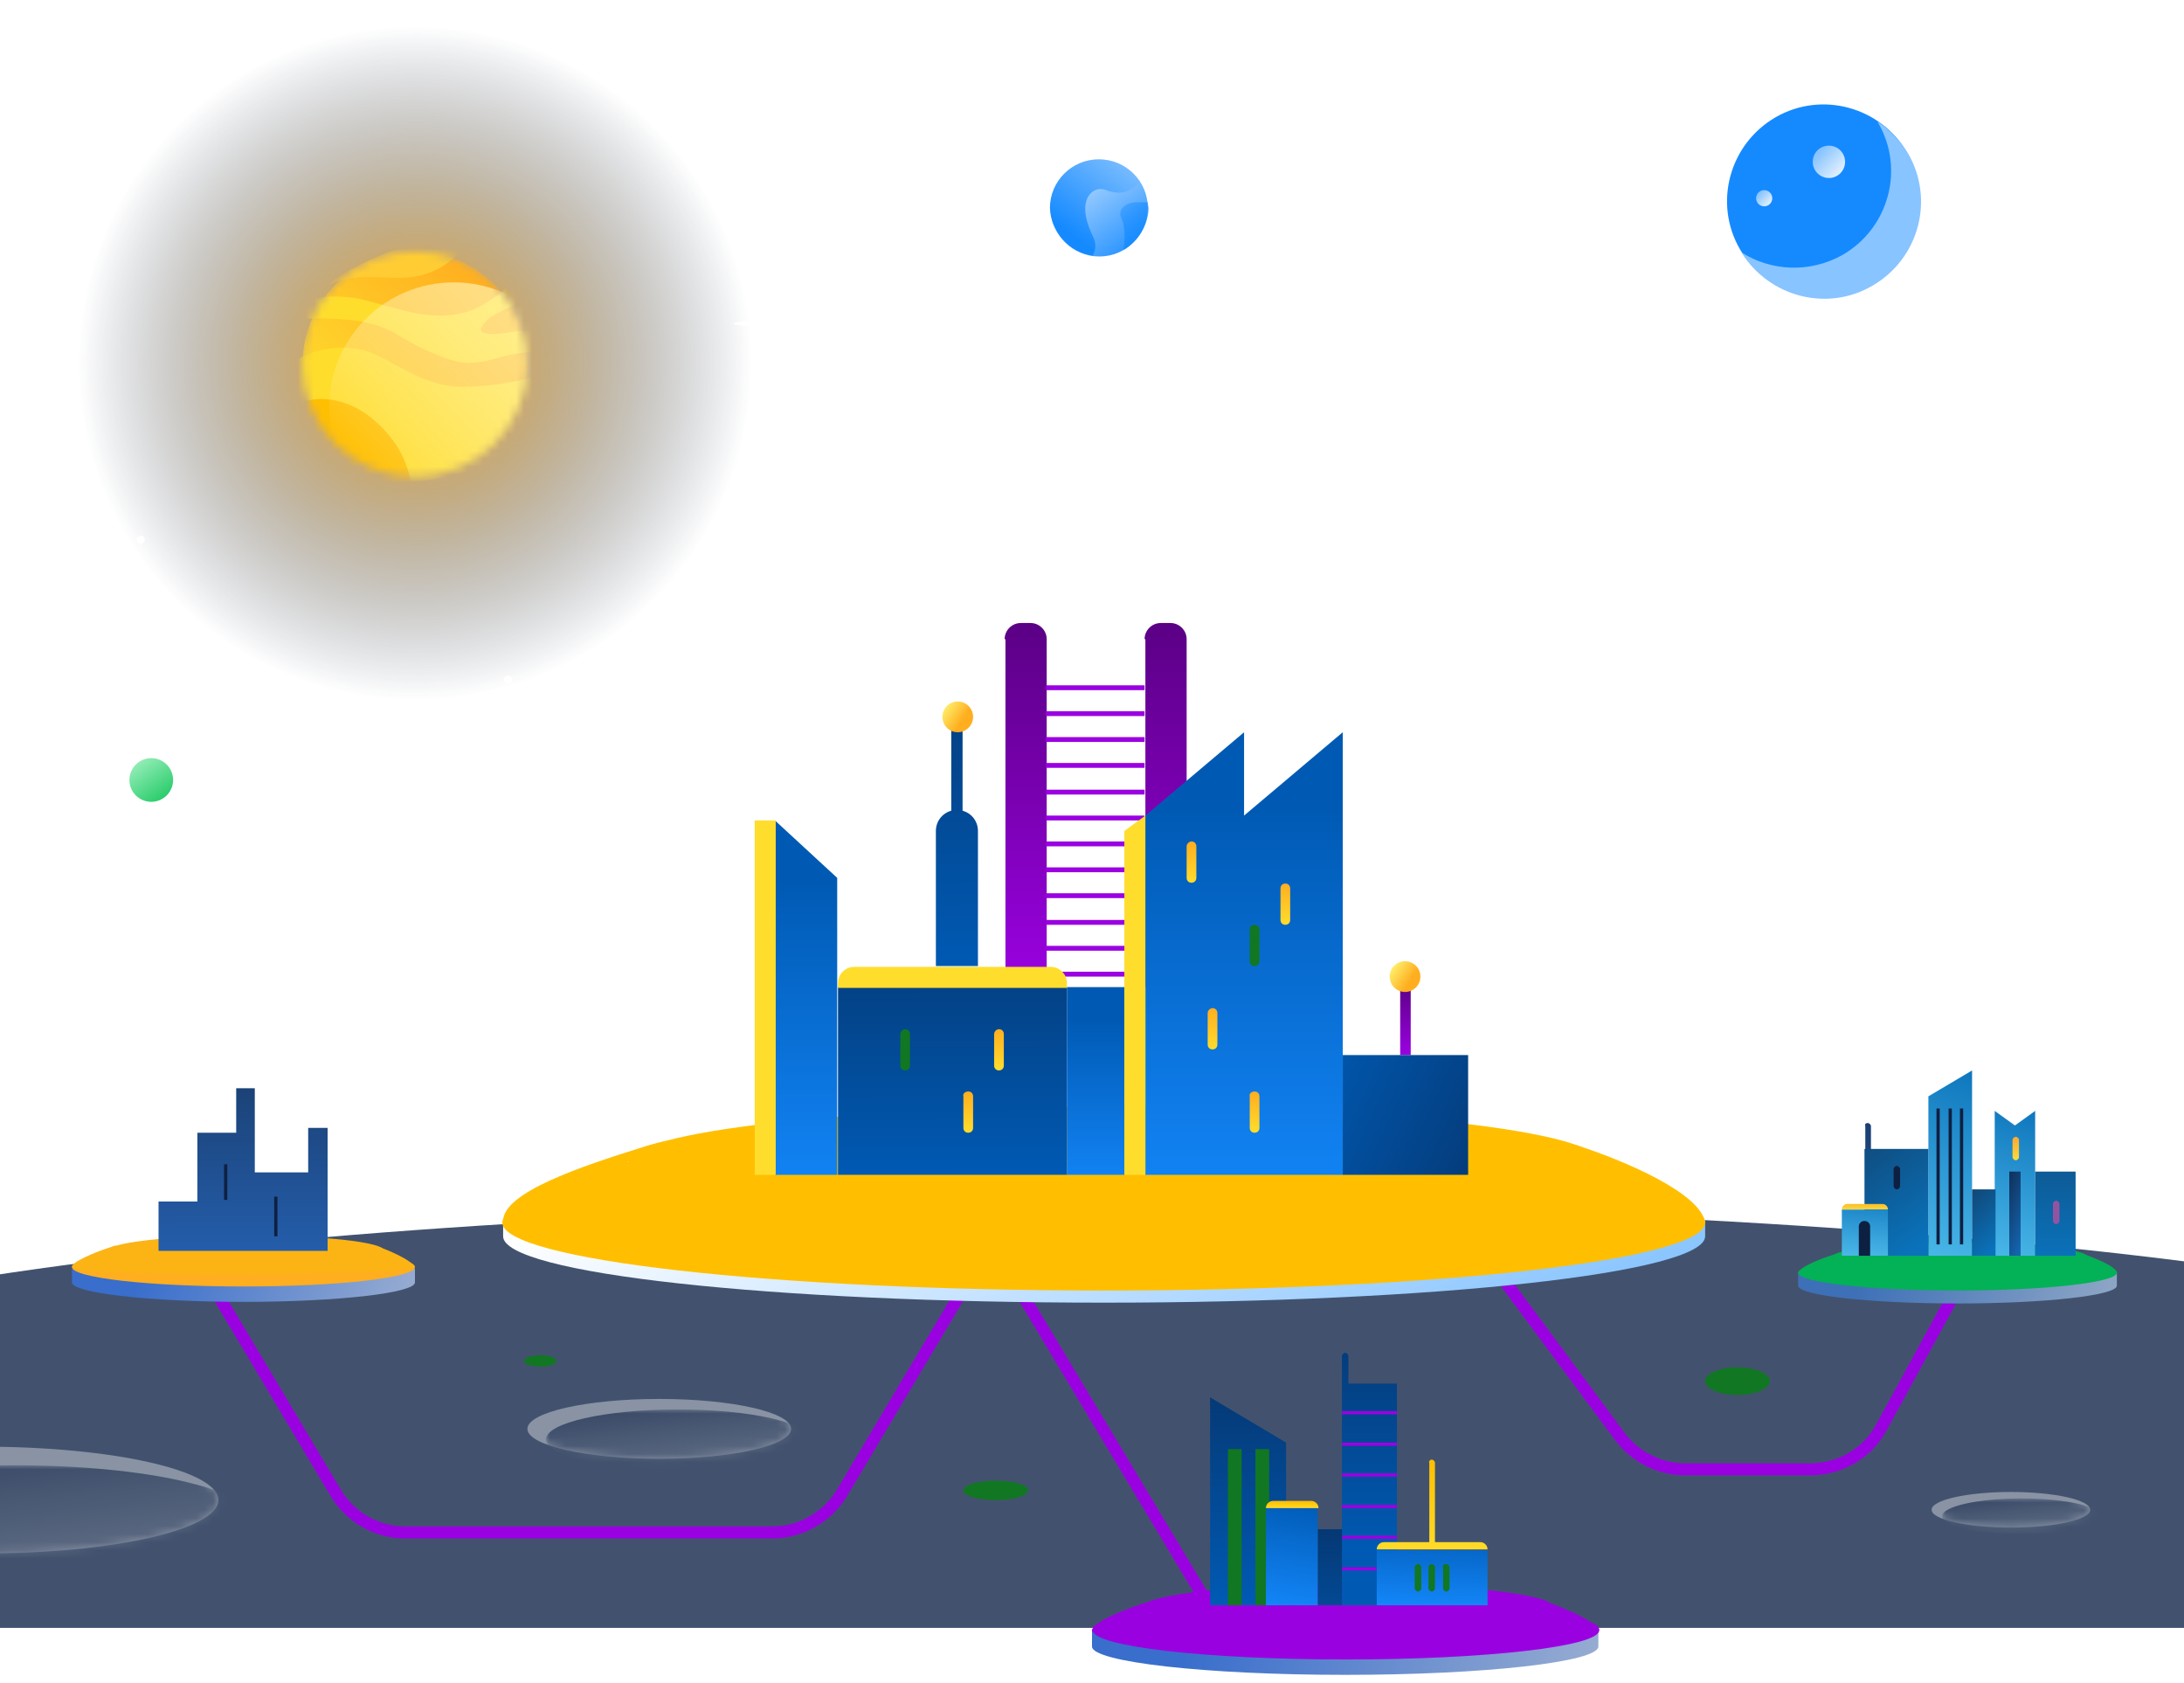 <?xml version="1.0" encoding="utf-8"?>
<!-- Generator: Adobe Illustrator 27.4.0, SVG Export Plug-In . SVG Version: 6.00 Build 0)  -->
<svg version="1.1" id="Layer_1" xmlns="http://www.w3.org/2000/svg" xmlns:xlink="http://www.w3.org/1999/xlink" x="0px" y="0px"
	 viewBox="0 0 270 208" style="enable-background:new 0 0 270 208;" xml:space="preserve">
<style type="text/css">
	.st0{clip-path:url(#SVGID_00000159463363084384375220000000528485415321548178_);}
	.st1{fill-rule:evenodd;clip-rule:evenodd;fill:#42526E;}
	.st2{fill:#8993A4;}
	.st3{fill:#8993A4;filter:url(#Adobe_OpacityMaskFilter);}
	.st4{mask:url(#mask0_2326_4141_00000110447395721275669030000013749065747552292784_);}
	.st5{fill:url(#SVGID_00000170250170359572455460000018101120440233851045_);}
	.st6{fill:none;stroke:#9A01E1;stroke-width:1.495;}
	.st7{fill:#8993A4;filter:url(#Adobe_OpacityMaskFilter_00000011011380317508432970000006690922901179359382_);}
	.st8{mask:url(#mask1_2326_4141_00000137839392982819073220000004424365033897643957_);}
	.st9{fill:url(#SVGID_00000134227095530715675370000005329340471724680351_);}
	.st10{fill:#8993A4;filter:url(#Adobe_OpacityMaskFilter_00000083772391705830460620000000783531624499918471_);}
	.st11{mask:url(#mask2_2326_4141_00000099662845443109143870000011292321473525086899_);}
	.st12{fill:url(#SVGID_00000012450042950018154460000008678018051036066713_);}
	.st13{fill:url(#SVGID_00000045586120432585637670000004077265668162544312_);}
	.st14{fill:#9A01E1;}
	.st15{fill:url(#SVGID_00000123409517984826925000000015381888916659419521_);}
	.st16{fill:#FFAE1F;}
	.st17{fill:#117722;}
	.st18{fill-rule:evenodd;clip-rule:evenodd;fill:url(#SVGID_00000136390715751381272050000005420387970518731422_);}
	
		.st19{fill:url(#SVGID_00000008860687598330232290000004247916196947678652_);filter:url(#Adobe_OpacityMaskFilter_00000088848600838947880390000014490001013128421285_);}
	.st20{mask:url(#mask3_2326_4141_00000106114084850354895410000000672700041486715824_);}
	.st21{fill:url(#SVGID_00000157266396348068405880000012720179433075164351_);}
	.st22{fill:#FFDD2D;}
	.st23{fill:#FFBF00;}
	.st24{fill:#FFCD33;}
	.st25{fill:url(#SVGID_00000162353319175498924730000014164478749195084709_);fill-opacity:0.9;}
	.st26{fill-rule:evenodd;clip-rule:evenodd;fill:url(#SVGID_00000120519564927285561540000013810300442199869344_);}
	.st27{fill:url(#SVGID_00000095319498736167315470000017521080996853592985_);}
	.st28{fill:url(#SVGID_00000057133007716949221570000010800246389823914641_);}
	.st29{fill:url(#SVGID_00000106843166550790722840000002695416136560433050_);}
	.st30{fill:url(#SVGID_00000103986564437165973300000008559350426143932059_);}
	.st31{fill:#FFFFFF;}
	.st32{fill:#158AFF;}
	.st33{fill:#88C4FF;}
	.st34{fill:url(#SVGID_00000024698273904108795130000016059627946902996106_);}
	.st35{fill:url(#SVGID_00000080910642334564994980000005752912114653441163_);}
	.st36{fill:url(#SVGID_00000045604258760024434070000001595246439735018412_);}
	.st37{fill:url(#SVGID_00000154393265634963535180000016372020685351454367_);}
	.st38{fill:url(#SVGID_00000115485660127067119380000010193110205383549344_);}
	.st39{fill:url(#SVGID_00000157267791766212030390000012115187382637203371_);}
	.st40{fill:url(#SVGID_00000087409310267230562050000006217730524092910778_);}
	.st41{fill:url(#SVGID_00000074410889226419308320000009777256988590683057_);}
	.st42{fill:url(#SVGID_00000141417543049487485170000014314157728221870236_);}
	.st43{fill:url(#SVGID_00000137119203241509809430000014712487627257206684_);}
	.st44{fill:url(#SVGID_00000164511394826117805650000002404945158123822507_);}
	.st45{fill:url(#SVGID_00000079468639762084975830000010610728712258416041_);}
	.st46{fill:url(#SVGID_00000168100211283241687160000015260584289126320300_);}
	.st47{fill:url(#SVGID_00000152943321893917998060000006297791407745802927_);}
	.st48{fill:url(#SVGID_00000050628417562517715210000011226948984535313280_);}
	.st49{fill:url(#SVGID_00000015352089881289062050000005259918726783066284_);}
	.st50{fill:url(#SVGID_00000085964392788381161510000017534016098119125638_);}
	.st51{fill:url(#SVGID_00000080917531742185999280000015221289878779377540_);}
	.st52{fill:url(#SVGID_00000165235039297800844920000011893896751801927316_);}
	.st53{fill:url(#SVGID_00000020356339261499085040000004455009969892816803_);}
	.st54{fill:#03B156;}
	.st55{fill:url(#SVGID_00000116199536167167652870000013728351196243769510_);}
	.st56{fill:#0E2041;}
	.st57{fill:url(#SVGID_00000047060475029836141390000004843192283004239789_);}
	.st58{fill:url(#SVGID_00000034810161868447175800000016908277254411669902_);}
	.st59{fill:url(#SVGID_00000078746638793421416160000016465410967674159018_);}
	.st60{fill:url(#SVGID_00000013881419242764002280000011361965985237508543_);}
	.st61{fill:#9254A1;}
	.st62{fill:url(#SVGID_00000050621955445836110770000015659780103047412115_);}
	.st63{fill:url(#SVGID_00000165220234204594754410000011225362749068360867_);}
	.st64{fill:url(#SVGID_00000138541537623328360730000005018934800891958181_);}
	.st65{fill:url(#SVGID_00000052097446177566641790000001685814663378710453_);}
	.st66{fill:url(#SVGID_00000031908436886034604410000014525690232723678883_);}
	.st67{fill:#FCB415;}
	.st68{fill:url(#SVGID_00000034808571492493838760000004482373821389621120_);}
	.st69{fill-rule:evenodd;clip-rule:evenodd;fill:url(#SVGID_00000140736689517309608420000003004753023019165579_);}
	.st70{fill:url(#SVGID_00000115506587531803786720000004518339413617794991_);}
	.st71{fill:url(#SVGID_00000046312790204331978710000015761997825418791586_);}
	.st72{fill:url(#SVGID_00000075137119759563497930000010787799732578904714_);}
	.st73{fill:url(#SVGID_00000127764353403597020760000014668061168721908891_);}
	.st74{fill:url(#SVGID_00000126285183734559848020000010197783251313917375_);}
	.st75{fill:url(#SVGID_00000086650615041492283960000008271183623631955370_);}
</style>
<g>
	<defs>
		<rect id="SVGID_1_" y="0" width="270" height="207"/>
	</defs>
	<clipPath id="SVGID_00000127756534776041547370000014015059860692415142_">
		<use xlink:href="#SVGID_1_"  style="overflow:visible;"/>
	</clipPath>
	<g style="clip-path:url(#SVGID_00000127756534776041547370000014015059860692415142_);">
		<path class="st1" d="M277.7,191.5c31.8-4.5,51.2-10.6,51.2-17.3c0-13.9-84.2-25.2-188.1-25.2c-103.9,0-188.1,11.3-188.1,25.2
			c0,5.3,12.2,10.2,32.9,14.2v12.8h292.1V191.5z"/>
		<ellipse class="st2" cx="248.6" cy="186.6" rx="9.8" ry="2.2"/>
		<defs>
			<filter id="Adobe_OpacityMaskFilter" filterUnits="userSpaceOnUse" x="240.1" y="185.2" width="19.7" height="4.5">
				<feColorMatrix  type="matrix" values="1 0 0 0 0  0 1 0 0 0  0 0 1 0 0  0 0 0 1 0"/>
			</filter>
		</defs>
		
			<mask maskUnits="userSpaceOnUse" x="240.1" y="185.2" width="19.7" height="4.5" id="mask0_2326_4141_00000110447395721275669030000013749065747552292784_">
			<ellipse class="st3" cx="248.6" cy="186.6" rx="9.8" ry="2.2"/>
		</mask>
		<g class="st4">
			
				<linearGradient id="SVGID_00000088116888064736120520000003478129453109239687_" gradientUnits="userSpaceOnUse" x1="251.049" y1="11.969" x2="249.556" y2="25.305" gradientTransform="matrix(1 0 0 -1 0 209.276)">
				<stop  offset="0.17" style="stop-color:#8993A4"/>
				<stop  offset="1" style="stop-color:#344563"/>
			</linearGradient>
			
				<ellipse style="fill:url(#SVGID_00000088116888064736120520000003478129453109239687_);" cx="249.9" cy="187.4" rx="9.8" ry="2.2"/>
		</g>
		<path class="st6" d="M242,159.2l-9.4,17.2c-1.7,3.2-5.1,5.2-8.8,5.2h-15.5c-3.1,0-6.1-1.5-8-4l-14.9-20.1"/>
		<path class="st6" d="M150,199.4l-24.1-40.2"/>
		<ellipse class="st2" cx="81.5" cy="176.6" rx="16.3" ry="3.7"/>
		<defs>
			
				<filter id="Adobe_OpacityMaskFilter_00000062879298669604463690000018422049920483266732_" filterUnits="userSpaceOnUse" x="67.5" y="174.2" width="32.5" height="7.4">
				<feColorMatrix  type="matrix" values="1 0 0 0 0  0 1 0 0 0  0 0 1 0 0  0 0 0 1 0"/>
			</filter>
		</defs>
		
			<mask maskUnits="userSpaceOnUse" x="67.5" y="174.2" width="32.5" height="7.4" id="mask1_2326_4141_00000137839392982819073220000004424365033897643957_">
			
				<ellipse style="fill:#8993A4;filter:url(#Adobe_OpacityMaskFilter_00000062879298669604463690000018422049920483266732_);" cx="81.5" cy="176.6" rx="16.3" ry="3.7"/>
		</mask>
		<g class="st8">
			
				<linearGradient id="SVGID_00000039847205376365771150000015022986956869540266_" gradientUnits="userSpaceOnUse" x1="85.626" y1="15.034" x2="83.16" y2="37.051" gradientTransform="matrix(1 0 0 -1 0 209.276)">
				<stop  offset="0.17" style="stop-color:#8993A4"/>
				<stop  offset="1" style="stop-color:#344563"/>
			</linearGradient>
			
				<ellipse style="fill:url(#SVGID_00000039847205376365771150000015022986956869540266_);" cx="83.8" cy="177.9" rx="16.3" ry="3.7"/>
		</g>
		<ellipse class="st2" cx="-2.1" cy="185.4" rx="29.1" ry="6.6"/>
		<defs>
			
				<filter id="Adobe_OpacityMaskFilter_00000003793815472990223560000017796254391534784681_" filterUnits="userSpaceOnUse" x="-27.2" y="181.1" width="58.1" height="13.2">
				<feColorMatrix  type="matrix" values="1 0 0 0 0  0 1 0 0 0  0 0 1 0 0  0 0 0 1 0"/>
			</filter>
		</defs>
		
			<mask maskUnits="userSpaceOnUse" x="-27.2" y="181.1" width="58.1" height="13.2" id="mask2_2326_4141_00000099662845443109143870000011292321473525086899_">
			
				<ellipse style="fill:#8993A4;filter:url(#Adobe_OpacityMaskFilter_00000003793815472990223560000017796254391534784681_);" cx="-2.1" cy="185.4" rx="29.1" ry="6.6"/>
		</mask>
		<g class="st11">
			
				<linearGradient id="SVGID_00000121260038577430002740000007531730291557267079_" gradientUnits="userSpaceOnUse" x1="5.146" y1="-7.581" x2="0.74" y2="31.776" gradientTransform="matrix(1 0 0 -1 0 209.276)">
				<stop  offset="0.17" style="stop-color:#8993A4"/>
				<stop  offset="1" style="stop-color:#344563"/>
			</linearGradient>
			
				<ellipse style="fill:url(#SVGID_00000121260038577430002740000007531730291557267079_);" cx="1.9" cy="187.7" rx="29.1" ry="6.6"/>
		</g>
		<path class="st6" d="M26.9,160l14.6,24.5c1.8,3,5,4.9,8.6,4.9h45.4c3.5,0,6.8-1.9,8.6-4.9l15.4-25.9"/>
		
			<linearGradient id="SVGID_00000133501174509202985000000004149402349735535289_" gradientUnits="userSpaceOnUse" x1="212.752" y1="-6.899" x2="133.377" y2="15.986" gradientTransform="matrix(1 0 0 -1 0 209.276)">
			<stop  offset="0" style="stop-color:#B8C2D3"/>
			<stop  offset="0.81" style="stop-color:#396ECC"/>
		</linearGradient>
		<path style="fill:url(#SVGID_00000133501174509202985000000004149402349735535289_);" d="M197.7,201.5h-62.7v2
			c0,1.9,14,3.5,31.3,3.5c17.3,0,31.3-1.6,31.3-3.5V201.5z"/>
		<ellipse class="st14" cx="166.4" cy="201.4" rx="31.3" ry="3.6"/>
		
			<linearGradient id="SVGID_00000165940092041974039110000016566332129320203907_" gradientUnits="userSpaceOnUse" x1="61.516" y1="42.33" x2="7.784" y2="57.822" gradientTransform="matrix(1 0 0 -1 0 209.276)">
			<stop  offset="0" style="stop-color:#B8C2D3"/>
			<stop  offset="0.81" style="stop-color:#396ECC"/>
		</linearGradient>
		<path style="fill:url(#SVGID_00000165940092041974039110000016566332129320203907_);" d="M51.3,156.8H8.9v1.7
			c0,1.3,9.5,2.4,21.2,2.4c11.7,0,21.2-1.1,21.2-2.4V156.8z"/>
		<ellipse class="st16" cx="30.1" cy="156.6" rx="21.2" ry="2.4"/>
		<rect x="27.9" y="147.9" class="st17" width="0.4" height="3.6"/>
		<rect x="32.9" y="151.1" class="st17" width="0.4" height="3.9"/>
		
			<radialGradient id="SVGID_00000090277660265889784060000017504879469134417299_" cx="-280.369" cy="409.114" r="1" gradientTransform="matrix(2.551974e-15 41.677 41.677 -2.551974e-15 -16999.305 11729.872)" gradientUnits="userSpaceOnUse">
			<stop  offset="0" style="stop-color:#FFAE1F"/>
			<stop  offset="1" style="stop-color:#091E42;stop-opacity:0"/>
		</radialGradient>
		<path style="fill-rule:evenodd;clip-rule:evenodd;fill:url(#SVGID_00000090277660265889784060000017504879469134417299_);" d="
			M51.3,89.9c24.8,0,44.9-20.1,44.9-44.9c0-24.8-20.1-44.9-44.9-44.9S6.4,20.2,6.4,45C6.4,69.8,26.5,89.9,51.3,89.9z M12.5,40
			C12.5,40,12.5,40,12.5,40C12.5,40,12.5,40,12.5,40C12.5,40,12.5,40,12.5,40C12.5,40,12.5,40,12.5,40z"/>
		<defs>
			
				<filter id="Adobe_OpacityMaskFilter_00000026858097966356038710000017525887546263392919_" filterUnits="userSpaceOnUse" x="36.3" y="30.2" width="36.1" height="35.5">
				<feColorMatrix  type="matrix" values="1 0 0 0 0  0 1 0 0 0  0 0 1 0 0  0 0 0 1 0"/>
			</filter>
		</defs>
		
			<mask maskUnits="userSpaceOnUse" x="36.3" y="30.2" width="36.1" height="35.5" id="mask3_2326_4141_00000106114084850354895410000000672700041486715824_">
			
				<linearGradient id="SVGID_00000098211790942163814000000011329356970414685574_" gradientUnits="userSpaceOnUse" x1="39.092" y1="182.942" x2="60.927" y2="149.613" gradientTransform="matrix(1 0 0 -1 0 209.276)">
				<stop  offset="0.219" style="stop-color:#FFEC68"/>
				<stop  offset="0.703" style="stop-color:#FFAE1F"/>
			</linearGradient>
			
				<circle style="fill:url(#SVGID_00000098211790942163814000000011329356970414685574_);filter:url(#Adobe_OpacityMaskFilter_00000026858097966356038710000017525887546263392919_);" cx="51.3" cy="45" r="13.9"/>
		</mask>
		<g class="st20">
			
				<linearGradient id="SVGID_00000132066405613829922260000005704450263877097129_" gradientUnits="userSpaceOnUse" x1="-571.704" y1="306.2" x2="-571.704" y2="278.329" gradientTransform="matrix(-0.707 -0.707 -0.707 0.707 -146.301 -565.961)">
				<stop  offset="0" style="stop-color:#FFDD2D"/>
				<stop  offset="1" style="stop-color:#FFAE1F"/>
			</linearGradient>
			<circle style="fill:url(#SVGID_00000132066405613829922260000005704450263877097129_);" cx="51.3" cy="45" r="13.9"/>
			<path class="st22" d="M45.5,37.2c-3.7-1-6.5-0.4-7.4,0l-0.8,2.2c1.8-0.1,6-0.1,8.5,0.6c3.2,0.8,3.6,1.9,7.6,3.6
				c3.1,1.3,4.5,1.7,8.3,0.6c4.1-1.2,7.5-0.7,9.7,0c0.8-0.5,1.9-1.6,0-2.3c-2.3-0.8-5.7-1-6.9-1c-1.2,0-6.4,1.3-4.7-0.9
				c1.4-1.8,5.7-2.9,7.7-3.2l-3-3.1c-1.2,1.4-4.4,4.4-7.4,5C53.3,39.6,50.1,38.4,45.5,37.2z"/>
			<path class="st22" d="M45,43.3c-3.5-0.9-6.8,0.2-8.3,1.2c-1.3,1.4,1.3,8.9,3.8,11.3c6.4,6.3,15.8,2.9,18.8,1.9
				c7.9-2.6,6.8-11.2,6.8-11.2s-3.3,1.2-8.7,1.3C52,47.9,48.5,44.3,45,43.3z"/>
			<path class="st23" d="M45.6,51.4c-3.7-2.8-7.8-2.3-8.6-1.3l1.9,3.8c4.2,6.6,12.6,13.6,12.4,10.4C51,60.4,51.1,55.7,45.6,51.4z"/>
			<path class="st24" d="M53.8,33.4c2.1-1,3.9-2.9,3.6-3.2l-5.6,0c-5.5,0.7-13,5.8-10.9,4.9C45.7,33.1,49.4,35.5,53.8,33.4z"/>
			
				<linearGradient id="SVGID_00000118396302709664348910000016891668507148840355_" gradientUnits="userSpaceOnUse" x1="70.231" y1="172.05" x2="43.693" y2="147.448" gradientTransform="matrix(1 0 0 -1 0 209.276)">
				<stop  offset="7.973500e-02" style="stop-color:#FFF8B3;stop-opacity:0.8"/>
				<stop  offset="0.933" style="stop-color:#FFFFFF;stop-opacity:0"/>
			</linearGradient>
			
				<circle style="fill:url(#SVGID_00000118396302709664348910000016891668507148840355_);fill-opacity:0.9;" cx="56.1" cy="50.3" r="15.4"/>
		</g>
		
			<linearGradient id="SVGID_00000039100706076763215470000006618184430067015827_" gradientUnits="userSpaceOnUse" x1="124.061" y1="84.102" x2="150.811" y2="26.393" gradientTransform="matrix(1 0 0 -1 0 209.276)">
			<stop  offset="0" style="stop-color:#FFFFFF"/>
			<stop  offset="1" style="stop-color:#88C4FF"/>
		</linearGradient>
		<path style="fill-rule:evenodd;clip-rule:evenodd;fill:url(#SVGID_00000039100706076763215470000006618184430067015827_);" d="
			M136.5,161c41,0,74.3-3.7,74.3-8.2c0,0,0,0,0,0v-2h-2.3c-8.2-3.5-37.3-6.1-72-6.1c-34.6,0-63.7,2.6-72,6.1h-2.3v2h0l0,0
			C62.2,157.4,95.4,161,136.5,161z"/>
		<path class="st23" d="M210.8,151.1c0,4.6-33.3,8.4-74.3,8.4c-41,0-74.4-3.8-74.4-8.4c0-4.6,33.3-8.3,74.4-8.3
			C177.6,142.7,210.8,146.5,210.8,151.1z"/>
		
			<linearGradient id="SVGID_00000164512152351484772930000011982647739010769536_" gradientUnits="userSpaceOnUse" x1="11.066" y1="596.449" x2="1.232" y2="582.615" gradientTransform="matrix(1 0 0 1 129.937 -563.603)">
			<stop  offset="3.395750e-02" style="stop-color:#158AFF"/>
			<stop  offset="0.88" style="stop-color:#C2E0FF"/>
		</linearGradient>
		<circle style="fill:url(#SVGID_00000164512152351484772930000011982647739010769536_);" cx="135.9" cy="25.7" r="6"/>
		
			<linearGradient id="SVGID_00000077294067042682333000000013190377827665014409_" gradientUnits="userSpaceOnUse" x1="5.072" y1="595.813" x2="0.565" y2="589.473" gradientTransform="matrix(1 0 0 1 15.949 -496.094)">
			<stop  offset="3.395750e-02" style="stop-color:#16C65D"/>
			<stop  offset="0.88" style="stop-color:#93EDB7"/>
		</linearGradient>
		<circle style="fill:url(#SVGID_00000077294067042682333000000013190377827665014409_);" cx="18.7" cy="96.4" r="2.7"/>
		
			<linearGradient id="SVGID_00000160152775349861945090000010330718811404119734_" gradientUnits="userSpaceOnUse" x1="131.44" y1="180.139" x2="144.705" y2="198.354" gradientTransform="matrix(1 0 0 -1 0 209.276)">
			<stop  offset="3.395750e-02" style="stop-color:#158AFF"/>
			<stop  offset="0.88" style="stop-color:#C2E0FF"/>
		</linearGradient>
		<path style="fill:url(#SVGID_00000160152775349861945090000010330718811404119734_);" d="M135.1,31.6c0.4-0.7,0.4-1.6,0.1-2.2
			c-2-4-0.7-5.7,0.5-6c0.4-0.1,0.9,0,1.3,0.2c0.9,0.2,1.8,0.5,3.1-0.4c0.3-0.2,0.6-0.4,0.8-0.7c-1.1-1.7-2.9-2.8-5.1-2.8
			c-3.3,0-6,2.7-6,6C129.9,28.7,132.2,31.2,135.1,31.6z"/>
		
			<linearGradient id="SVGID_00000108989164561238236040000009517178586931646899_" gradientUnits="userSpaceOnUse" x1="142.127" y1="179.487" x2="135.925" y2="186.25" gradientTransform="matrix(1 0 0 -1 0 209.276)">
			<stop  offset="0" style="stop-color:#158AFF"/>
			<stop  offset="1" style="stop-color:#158AFF;stop-opacity:0"/>
		</linearGradient>
		<path style="fill:url(#SVGID_00000108989164561238236040000009517178586931646899_);" d="M138.9,30.9c0.2-1.2,0.2-2.8-0.2-3.8
			c-0.7-1.2,0.5-2.1,1.8-2.1c0.5,0,1,0,1.4,0c0,0.3,0.1,0.5,0.1,0.8C141.9,27.9,140.7,29.8,138.9,30.9z"/>
		<circle class="st31" cx="17.4" cy="66.7" r="0.5"/>
		<circle class="st31" cx="43.7" cy="111" r="0.5"/>
		<path class="st31" d="M207.9,69.5c0,0.1-0.2,0.1-0.2,0l-0.3-1.9c0,0,0-0.1-0.1-0.1l-1.9-0.3c-0.1,0-0.1-0.2,0-0.2l1.9-0.3
			c0,0,0.1,0,0.1-0.1l0.3-1.9c0-0.1,0.2-0.1,0.2,0l0.3,1.9c0,0,0,0.1,0.1,0.1l1.9,0.3c0.1,0,0.1,0.2,0,0.2l-1.9,0.3
			c0,0-0.1,0-0.1,0.1L207.9,69.5z"/>
		<path class="st31" d="M93.3,42.4c0,0.1-0.2,0.1-0.2,0l-0.3-1.9c0,0,0-0.1-0.1-0.1l-1.9-0.3c-0.1,0-0.1-0.2,0-0.2l1.9-0.3
			c0,0,0.1,0,0.1-0.1l0.3-1.9c0-0.1,0.2-0.1,0.2,0l0.3,1.9c0,0,0,0.1,0.1,0.1l1.9,0.3c0.1,0,0.1,0.2,0,0.2l-1.9,0.3
			c0,0-0.1,0-0.1,0.1L93.3,42.4z"/>
		<circle class="st31" cx="62.8" cy="84" r="0.5"/>
		<circle class="st31" cx="123.5" cy="58.4" r="0.5"/>
		<circle class="st31" cx="226" cy="101" r="0.5"/>
		<circle class="st31" cx="168" cy="51.1" r="0.5"/>
		<path class="st32" d="M235.8,18.9c3.3,5.7,1.3,13-4.4,16.3c-5.7,3.3-13,1.3-16.3-4.4c-3.3-5.7-1.3-13,4.4-16.3
			C225.2,11.2,232.5,13.2,235.8,18.9z"/>
		<path class="st33" d="M227.8,31.5c5.7-3.3,7.7-10.6,4.4-16.3c0-0.1-0.1-0.2-0.1-0.2c1.5,1,2.8,2.4,3.8,4c3.3,5.7,1.3,13-4.4,16.3
			c-5.6,3.3-12.8,1.4-16.2-4.1C218.9,33.5,223.7,33.8,227.8,31.5z"/>
		
			<linearGradient id="SVGID_00000152236693206839472770000009779029079775484821_" gradientUnits="userSpaceOnUse" x1="224.877" y1="190.394" x2="227.868" y2="187.57" gradientTransform="matrix(1 0 0 -1 0 209.276)">
			<stop  offset="0" style="stop-color:#88C4FF"/>
			<stop  offset="1" style="stop-color:#EEF6FF"/>
		</linearGradient>
		<circle style="fill:url(#SVGID_00000152236693206839472770000009779029079775484821_);" cx="226.1" cy="20" r="2"/>
		
			<linearGradient id="SVGID_00000065793669081617447280000007621359749185462409_" gradientUnits="userSpaceOnUse" x1="217.503" y1="185.341" x2="218.998" y2="183.929" gradientTransform="matrix(1 0 0 -1 0 209.276)">
			<stop  offset="0" style="stop-color:#88C4FF"/>
			<stop  offset="1" style="stop-color:#EEF6FF"/>
		</linearGradient>
		<circle style="fill:url(#SVGID_00000065793669081617447280000007621359749185462409_);" cx="218.1" cy="24.5" r="1"/>
		<ellipse class="st17" cx="123.1" cy="184.2" rx="4" ry="1.2"/>
		<ellipse class="st17" cx="214.8" cy="170.7" rx="4" ry="1.7"/>
		<ellipse class="st17" cx="66.8" cy="168.2" rx="2" ry="0.7"/>
		<path class="st23" d="M197.7,143.6c0,3.7-26.9,6.8-60,6.8s-60-3-60-6.8c0-3.7,26.9-6.8,60-6.8S197.7,139.8,197.7,143.6z"/>
		<path class="st23" d="M77.6,143.6c2.7-1.3,4.7-2.6,4.7-2.6s-2.1,0.5-2.9,0.8c-7.7,2.4-17.2,5.6-17.2,9.1
			c1.4,4.5,149.2,3.8,148.6,0.2c-0.6-3.7-10.1-7.7-16-9.6l-1.6-0.3c0,0-0.2,0.5,4,2.4C183.3,146.1,88.6,145.1,77.6,143.6z"/>
		
			<linearGradient id="SVGID_00000073002896048289382570000015978209115670500254_" gradientUnits="userSpaceOnUse" x1="126.735" y1="132.31" x2="126.735" y2="87.243" gradientTransform="matrix(1 0 0 -1 0 209.276)">
			<stop  offset="0" style="stop-color:#5B0085"/>
			<stop  offset="1" style="stop-color:#9A01E1"/>
		</linearGradient>
		<path style="fill:url(#SVGID_00000073002896048289382570000015978209115670500254_);" d="M124.2,79c0-1.1,0.9-2,2-2h1.2
			c1.1,0,2,0.9,2,2V122h-5.1V79z"/>
		<rect x="129.3" y="84.7" class="st14" width="12.2" height="0.6"/>
		<rect x="129.3" y="87.9" class="st14" width="12.2" height="0.6"/>
		<rect x="129.3" y="91.1" class="st14" width="12.2" height="0.6"/>
		<rect x="129.3" y="94.3" class="st14" width="12.2" height="0.6"/>
		<rect x="129.3" y="97.6" class="st14" width="12.2" height="0.6"/>
		<rect x="129.3" y="100.8" class="st14" width="12.2" height="0.6"/>
		<rect x="129.3" y="104" class="st14" width="12.2" height="0.6"/>
		<rect x="129.3" y="107.2" class="st14" width="12.2" height="0.6"/>
		<rect x="129.3" y="110.4" class="st14" width="12.2" height="0.6"/>
		<rect x="129.3" y="113.7" class="st14" width="12.2" height="0.6"/>
		<rect x="129.3" y="116.9" class="st14" width="12.2" height="0.6"/>
		<rect x="129.3" y="120.1" class="st14" width="12.2" height="0.6"/>
		
			<linearGradient id="SVGID_00000034076394939561267470000004395245364769229222_" gradientUnits="userSpaceOnUse" x1="144.118" y1="132.31" x2="144.118" y2="87.243" gradientTransform="matrix(1 0 0 -1 0 209.276)">
			<stop  offset="0" style="stop-color:#5B0085"/>
			<stop  offset="1" style="stop-color:#9A01E1"/>
		</linearGradient>
		<path style="fill:url(#SVGID_00000034076394939561267470000004395245364769229222_);" d="M141.5,79c0-1.1,0.9-2,2-2h1.2
			c1.1,0,2,0.9,2,2V122h-5.1V79z"/>
		
			<linearGradient id="SVGID_00000165224051197830662640000012472831716527391906_" gradientUnits="userSpaceOnUse" x1="117.587" y1="122.289" x2="117.756" y2="63.538" gradientTransform="matrix(1 0 0 -1 0 209.276)">
			<stop  offset="0" style="stop-color:#091E42"/>
			<stop  offset="1" style="stop-color:#005AB4"/>
		</linearGradient>
		
			<rect x="103.6" y="122" style="fill:url(#SVGID_00000165224051197830662640000012472831716527391906_);" width="28.3" height="23.2"/>
		
			<linearGradient id="SVGID_00000033340350123361303620000003093468280331081135_" gradientUnits="userSpaceOnUse" x1="135.426" y1="91.097" x2="135.426" y2="60.242" gradientTransform="matrix(1 0 0 -1 0 209.276)">
			<stop  offset="0.254" style="stop-color:#005AB4"/>
			<stop  offset="0.998" style="stop-color:#158AFF"/>
		</linearGradient>
		
			<rect x="131.9" y="122" style="fill:url(#SVGID_00000033340350123361303620000003093468280331081135_);" width="7.1" height="23.2"/>
		<path class="st22" d="M103.6,121.5c0-1.1,0.9-2,2-2h24.3c1.1,0,2,0.9,2,2v0.6h-28.3V121.5z"/>
		
			<linearGradient id="SVGID_00000108285206795062097760000018273208506829182619_" gradientUnits="userSpaceOnUse" x1="153.775" y1="127.893" x2="153.775" y2="55.042" gradientTransform="matrix(1 0 0 -1 0 209.276)">
			<stop  offset="0.254" style="stop-color:#005AB4"/>
			<stop  offset="0.998" style="stop-color:#158AFF"/>
		</linearGradient>
		<path style="fill:url(#SVGID_00000108285206795062097760000018273208506829182619_);" d="M153.8,90.5l-12.2,10.3v44.4H166V90.5
			l-12.2,10.3V90.5z"/>
		
			<linearGradient id="SVGID_00000142863108584086814230000015649712635442072739_" gradientUnits="userSpaceOnUse" x1="147.337" y1="105.27" x2="147.337" y2="100.119" gradientTransform="matrix(1 0 0 -1 0 209.276)">
			<stop  offset="0" style="stop-color:#FFAE1F"/>
			<stop  offset="1" style="stop-color:#FFDD2D"/>
		</linearGradient>
		<path style="fill:url(#SVGID_00000142863108584086814230000015649712635442072739_);" d="M147.3,104L147.3,104
			c0.4,0,0.6,0.3,0.6,0.6v3.9c0,0.4-0.3,0.6-0.6,0.6h0c-0.4,0-0.6-0.3-0.6-0.6v-3.9C146.7,104.3,147,104,147.3,104z"/>
		
			<linearGradient id="SVGID_00000178169531689507601490000016196916314638065025_" gradientUnits="userSpaceOnUse" x1="158.926" y1="100.12" x2="158.926" y2="94.969" gradientTransform="matrix(1 0 0 -1 0 209.276)">
			<stop  offset="0" style="stop-color:#FFAE1F"/>
			<stop  offset="1" style="stop-color:#FFDD2D"/>
		</linearGradient>
		<path style="fill:url(#SVGID_00000178169531689507601490000016196916314638065025_);" d="M158.9,109.2L158.9,109.2
			c0.4,0,0.6,0.3,0.6,0.6v3.9c0,0.4-0.3,0.6-0.6,0.6h0c-0.4,0-0.6-0.3-0.6-0.6v-3.9C158.3,109.4,158.6,109.2,158.9,109.2z"/>
		<path class="st17" d="M155.1,114.3L155.1,114.3c0.4,0,0.6,0.3,0.6,0.6v3.9c0,0.4-0.3,0.6-0.6,0.6h0c-0.4,0-0.6-0.3-0.6-0.6V115
			C154.4,114.6,154.7,114.3,155.1,114.3z"/>
		
			<linearGradient id="SVGID_00000051342626303349293720000005558126622102930361_" gradientUnits="userSpaceOnUse" x1="155.063" y1="74.367" x2="155.063" y2="69.216" gradientTransform="matrix(1 0 0 -1 0 209.276)">
			<stop  offset="0" style="stop-color:#FFAE1F"/>
			<stop  offset="1" style="stop-color:#FFDD2D"/>
		</linearGradient>
		<path style="fill:url(#SVGID_00000051342626303349293720000005558126622102930361_);" d="M155.1,134.9L155.1,134.9
			c0.4,0,0.6,0.3,0.6,0.6v3.9c0,0.4-0.3,0.6-0.6,0.6h0c-0.4,0-0.6-0.3-0.6-0.6v-3.9C154.4,135.2,154.7,134.9,155.1,134.9z"/>
		
			<linearGradient id="SVGID_00000103227951314188539350000010709872950878137240_" gradientUnits="userSpaceOnUse" x1="149.913" y1="84.668" x2="149.913" y2="79.517" gradientTransform="matrix(1 0 0 -1 0 209.276)">
			<stop  offset="0" style="stop-color:#FFAE1F"/>
			<stop  offset="1" style="stop-color:#FFDD2D"/>
		</linearGradient>
		<path style="fill:url(#SVGID_00000103227951314188539350000010709872950878137240_);" d="M149.9,124.6L149.9,124.6
			c0.4,0,0.6,0.3,0.6,0.6v3.9c0,0.4-0.3,0.6-0.6,0.6h0c-0.4,0-0.6-0.3-0.6-0.6v-3.9C149.3,124.9,149.6,124.6,149.9,124.6z"/>
		<path class="st17" d="M111.9,127.2L111.9,127.2c0.4,0,0.6,0.3,0.6,0.6v3.9c0,0.4-0.3,0.6-0.6,0.6l0,0c-0.4,0-0.6-0.3-0.6-0.6v-3.9
			C111.3,127.5,111.6,127.2,111.9,127.2z"/>
		
			<linearGradient id="SVGID_00000157990702572517446800000014600265706525257607_" gradientUnits="userSpaceOnUse" x1="119.653" y1="74.367" x2="119.653" y2="69.216" gradientTransform="matrix(1 0 0 -1 0 209.276)">
			<stop  offset="0" style="stop-color:#FFAE1F"/>
			<stop  offset="1" style="stop-color:#FFDD2D"/>
		</linearGradient>
		<path style="fill:url(#SVGID_00000157990702572517446800000014600265706525257607_);" d="M119.7,134.9L119.7,134.9
			c0.4,0,0.6,0.3,0.6,0.6v3.9c0,0.4-0.3,0.6-0.6,0.6l0,0c-0.4,0-0.6-0.3-0.6-0.6v-3.9C119,135.2,119.3,134.9,119.7,134.9z"/>
		
			<linearGradient id="SVGID_00000013163612260486614660000004037383365585803181_" gradientUnits="userSpaceOnUse" x1="123.516" y1="82.091" x2="123.516" y2="76.94" gradientTransform="matrix(1 0 0 -1 0 209.276)">
			<stop  offset="0" style="stop-color:#FFAE1F"/>
			<stop  offset="1" style="stop-color:#FFDD2D"/>
		</linearGradient>
		<path style="fill:url(#SVGID_00000013163612260486614660000004037383365585803181_);" d="M123.5,127.2L123.5,127.2
			c0.4,0,0.6,0.3,0.6,0.6v3.9c0,0.4-0.3,0.6-0.6,0.6l0,0c-0.4,0-0.6-0.3-0.6-0.6v-3.9C122.9,127.5,123.2,127.2,123.5,127.2z"/>
		<path class="st22" d="M139,102.7l2.6-1.9v44.4H139V102.7z"/>
		
			<linearGradient id="SVGID_00000066497595759902466580000001159108489381512578_" gradientUnits="userSpaceOnUse" x1="173.734" y1="87.887" x2="173.734" y2="78.874" gradientTransform="matrix(1 0 0 -1 0 209.276)">
			<stop  offset="0" style="stop-color:#5B0085"/>
			<stop  offset="1" style="stop-color:#9A01E1"/>
		</linearGradient>
		<path style="fill:url(#SVGID_00000066497595759902466580000001159108489381512578_);" d="M174.4,121.4h-1.3v9h1.3V121.4z"/>
		
			<linearGradient id="SVGID_00000155121274688475142590000003525671876532264841_" gradientUnits="userSpaceOnUse" x1="116.964" y1="165.804" x2="118.553" y2="89.134" gradientTransform="matrix(1 0 0 -1 0 209.276)">
			<stop  offset="0" style="stop-color:#091E42"/>
			<stop  offset="1" style="stop-color:#005AB4"/>
		</linearGradient>
		<path style="fill:url(#SVGID_00000155121274688475142590000003525671876532264841_);" d="M118.4,89.2c0.4,0,0.6,0.3,0.6,0.6v10.4
			c1.1,0.3,1.9,1.3,1.9,2.5v16.7h-5.2v-16.7c0-1.2,0.8-2.2,1.9-2.5V89.8C117.7,89.5,118,89.2,118.4,89.2z"/>
		
			<linearGradient id="SVGID_00000040552208499809923820000001035007449034117287_" gradientUnits="userSpaceOnUse" x1="-91.76" y1="117.925" x2="-88.733" y2="113.306" gradientTransform="matrix(-4.371140e-08 1 -1 -4.371140e-08 233.71 178.623)">
			<stop  offset="0.219" style="stop-color:#FFEC68"/>
			<stop  offset="0.703" style="stop-color:#FFAE1F"/>
		</linearGradient>
		<circle style="fill:url(#SVGID_00000040552208499809923820000001035007449034117287_);" cx="118.4" cy="88.6" r="1.9"/>
		
			<linearGradient id="SVGID_00000019676693502491228850000006329800878903276955_" gradientUnits="userSpaceOnUse" x1="-91.76" y1="117.925" x2="-88.733" y2="113.306" gradientTransform="matrix(-4.371120e-08 1 -1 -4.371150e-08 289.078 210.814)">
			<stop  offset="0.219" style="stop-color:#FFEC68"/>
			<stop  offset="0.703" style="stop-color:#FFAE1F"/>
		</linearGradient>
		<circle style="fill:url(#SVGID_00000019676693502491228850000006329800878903276955_);" cx="173.7" cy="120.7" r="1.9"/>
		
			<linearGradient id="SVGID_00000083059930670201193650000003673076884624104328_" gradientUnits="userSpaceOnUse" x1="205.732" y1="56.943" x2="160.585" y2="77.436" gradientTransform="matrix(1 0 0 -1 0 209.276)">
			<stop  offset="0" style="stop-color:#091E42"/>
			<stop  offset="1" style="stop-color:#005AB4"/>
		</linearGradient>
		<path style="fill:url(#SVGID_00000083059930670201193650000003673076884624104328_);" d="M166,130.4h15.5v14.8H166V130.4z"/>
		
			<linearGradient id="SVGID_00000095320996985296843150000002045342779788075175_" gradientUnits="userSpaceOnUse" x1="99.694" y1="115.126" x2="99.694" y2="56.845" gradientTransform="matrix(1 0 0 -1 0 209.276)">
			<stop  offset="0.254" style="stop-color:#005AB4"/>
			<stop  offset="0.998" style="stop-color:#158AFF"/>
		</linearGradient>
		<path style="fill:url(#SVGID_00000095320996985296843150000002045342779788075175_);" d="M95.8,101.4l7.7,7.1v36.7h-7.7V101.4z"/>
		<path class="st22" d="M93.3,101.4h2.6v43.8h-2.6V101.4z"/>
		
			<linearGradient id="SVGID_00000098193404341164744270000001148138445511523479_" gradientUnits="userSpaceOnUse" x1="271.203" y1="42.573" x2="221.263" y2="56.953" gradientTransform="matrix(1 0 0 -1 0 209.276)">
			<stop  offset="0" style="stop-color:#ACBACB"/>
			<stop  offset="0.81" style="stop-color:#3E70B7"/>
		</linearGradient>
		<path style="fill:url(#SVGID_00000098193404341164744270000001148138445511523479_);" d="M261.7,157.2h-39.4v1.7
			c0,1.2,8.8,2.2,19.7,2.2s19.7-1,19.7-2.2V157.2z"/>
		<path class="st54" d="M261.7,157.3c0,1.2-8.8,2.2-19.7,2.2s-19.7-1-19.7-2.2c0-1.2,8.8-2.2,19.7-2.2S261.7,156,261.7,157.3z"/>
		<path class="st54" d="M258.1,155.4c0,1-7.1,1.8-15.8,1.8c-8.7,0-15.8-0.8-15.8-1.8s7.1-1.8,15.8-1.8
			C251,153.6,258.1,154.4,258.1,155.4z"/>
		<path class="st54" d="M226.4,155.4c0.7-0.3,1.1-0.6,1.1-0.6s-0.4,0.1-0.6,0.2c-2,0.6-4.6,1.7-4.5,2.3c0.4,1.2,39.4,0.9,39.3,0
			c-0.1-0.9-3.6-2.1-3.8-2.2l-0.8-0.3c0,0-0.1,0.1,1.1,0.6C254.4,156.1,229.4,155.8,226.4,155.4L226.4,155.4z"/>
		
			<linearGradient id="SVGID_00000181777852785056085730000010513045903030156937_" gradientUnits="userSpaceOnUse" x1="249.477" y1="86.522" x2="236.617" y2="51.932" gradientTransform="matrix(1 0 0 -1 0 209.276)">
			<stop  offset="0.25" style="stop-color:#0A72BA"/>
			<stop  offset="1" style="stop-color:#50BEED"/>
		</linearGradient>
		<path style="fill:url(#SVGID_00000181777852785056085730000010513045903030156937_);" d="M238.4,135.5l5.4-3.2v22.9h-5.4V135.5z"
			/>
		<path class="st56" d="M239.8,137v16.8h-0.4V137H239.8z"/>
		<path class="st56" d="M241.3,137v16.8h-0.4V137H241.3z"/>
		<path class="st56" d="M242.7,137v16.8h-0.4V137H242.7z"/>
		
			<linearGradient id="SVGID_00000163033377823333630760000001718417801818615194_" gradientUnits="userSpaceOnUse" x1="224.216" y1="78.224" x2="239.376" y2="56.813" gradientTransform="matrix(1 0 0 -1 0 209.276)">
			<stop  offset="0" style="stop-color:#142C4D"/>
			<stop  offset="1" style="stop-color:#245DAA"/>
		</linearGradient>
		<path style="fill:url(#SVGID_00000163033377823333630760000001718417801818615194_);" d="M230.9,138.8c0.2,0,0.4,0.2,0.4,0.4v2.9
			h-0.7v-2.9C230.5,138.9,230.7,138.8,230.9,138.8L230.9,138.8z"/>
		
			<linearGradient id="SVGID_00000158717492279232354170000003003238752313334690_" gradientUnits="userSpaceOnUse" x1="222.776" y1="77.204" x2="237.936" y2="55.794" gradientTransform="matrix(1 0 0 -1 0 209.276)">
			<stop  offset="0" style="stop-color:#142C4D"/>
			<stop  offset="1" style="stop-color:#0A72BA"/>
		</linearGradient>
		<path style="fill:url(#SVGID_00000158717492279232354170000003003238752313334690_);" d="M238.4,142h-7.9v13.2h7.9V142z"/>
		
			<linearGradient id="SVGID_00000085959215971494574580000009236227654632784789_" gradientUnits="userSpaceOnUse" x1="254.461" y1="80.201" x2="245.731" y2="52.161" gradientTransform="matrix(1 0 0 -1 0 209.276)">
			<stop  offset="0.25" style="stop-color:#0A72BA"/>
			<stop  offset="1" style="stop-color:#50BEED"/>
		</linearGradient>
		<path style="fill:url(#SVGID_00000085959215971494574580000009236227654632784789_);" d="M246.6,137.3l2.5,1.8l2.5-1.8v17.9h-5
			V137.3z"/>
		
			<linearGradient id="SVGID_00000016050043721455318970000006942952037773772185_" gradientUnits="userSpaceOnUse" x1="253.838" y1="86.721" x2="254.168" y2="53.681" gradientTransform="matrix(1 0 0 -1 0 209.276)">
			<stop  offset="0" style="stop-color:#142C4D"/>
			<stop  offset="1" style="stop-color:#0A72BA"/>
		</linearGradient>
		<path style="fill:url(#SVGID_00000016050043721455318970000006942952037773772185_);" d="M251.6,144.8h5v10.4h-5V144.8z"/>
		<path class="st61" d="M253.8,148.8c0-0.2,0.2-0.4,0.4-0.4s0.4,0.2,0.4,0.4v2.1c0,0.2-0.2,0.4-0.4,0.4s-0.4-0.2-0.4-0.4V148.8z"/>
		
			<linearGradient id="SVGID_00000139275005010119910010000012478776754192583322_" gradientUnits="userSpaceOnUse" x1="239.388" y1="64.146" x2="247.428" y2="55.896" gradientTransform="matrix(1 0 0 -1 0 209.276)">
			<stop  offset="0" style="stop-color:#142C4D"/>
			<stop  offset="1" style="stop-color:#0A72BA"/>
		</linearGradient>
		<path style="fill:url(#SVGID_00000139275005010119910010000012478776754192583322_);" d="M243.8,147h2.9v8.2h-2.9V147z"/>
		
			<linearGradient id="SVGID_00000035510120835100216800000002667340624907249566_" gradientUnits="userSpaceOnUse" x1="245.534" y1="60.575" x2="251.094" y2="58.545" gradientTransform="matrix(1 0 0 -1 0 209.276)">
			<stop  offset="0" style="stop-color:#0E2041"/>
			<stop  offset="1" style="stop-color:#1465AF"/>
		</linearGradient>
		<path style="fill:url(#SVGID_00000035510120835100216800000002667340624907249566_);" d="M248.4,144.8h1.4v10.4h-1.4V144.8z"/>
		
			<linearGradient id="SVGID_00000022556138563604791670000003446264389822812309_" gradientUnits="userSpaceOnUse" x1="249.112" y1="68.731" x2="249.112" y2="65.871" gradientTransform="matrix(1 0 0 -1 0 209.276)">
			<stop  offset="0" style="stop-color:#FBAA34"/>
			<stop  offset="1" style="stop-color:#FCDB3E"/>
		</linearGradient>
		<path style="fill:url(#SVGID_00000022556138563604791670000003446264389822812309_);" d="M248.8,140.9c0-0.2,0.2-0.4,0.4-0.4
			s0.4,0.2,0.4,0.4v2.1c0,0.2-0.2,0.4-0.4,0.4s-0.4-0.2-0.4-0.4V140.9z"/>
		<path class="st56" d="M234.1,144.5c0-0.2,0.2-0.4,0.4-0.4c0.2,0,0.4,0.2,0.4,0.4v2.1c0,0.2-0.2,0.4-0.4,0.4
			c-0.2,0-0.4-0.2-0.4-0.4V144.5z"/>
		
			<linearGradient id="SVGID_00000025417977326066763390000012865383323448945319_" gradientUnits="userSpaceOnUse" x1="230.527" y1="60.521" x2="230.527" y2="59.701" gradientTransform="matrix(1 0 0 -1 0 209.276)">
			<stop  offset="0" style="stop-color:#FCBA28"/>
			<stop  offset="0.95" style="stop-color:#FCDB3E"/>
		</linearGradient>
		<path style="fill:url(#SVGID_00000025417977326066763390000012865383323448945319_);" d="M227.7,149.5c0-0.4,0.3-0.7,0.7-0.7h4.3
			c0.4,0,0.7,0.3,0.7,0.7H227.7z"/>
		
			<linearGradient id="SVGID_00000020359121049669225530000016760503648278398654_" gradientUnits="userSpaceOnUse" x1="231.332" y1="65.821" x2="230.182" y2="53.161" gradientTransform="matrix(1 0 0 -1 0 209.276)">
			<stop  offset="0.25" style="stop-color:#0A72BA"/>
			<stop  offset="1" style="stop-color:#50BEED"/>
		</linearGradient>
		<path style="fill:url(#SVGID_00000020359121049669225530000016760503648278398654_);" d="M227.7,149.5h5.7v5.7h-5.7V149.5z"/>
		<path class="st56" d="M229.8,151.6c0-0.4,0.3-0.7,0.7-0.7s0.7,0.3,0.7,0.7v3.6h-1.4L229.8,151.6L229.8,151.6z"/>
		<path class="st14" d="M197.7,201.5c0,2-14,3.6-31.3,3.6c-17.3,0-31.3-1.6-31.3-3.6c0-2,14-3.6,31.3-3.6
			C183.6,197.9,197.7,199.5,197.7,201.5z"/>
		<path class="st14" d="M192,198.6c0,1.5-11.3,2.8-25.3,2.8c-14,0-25.3-1.3-25.3-2.8c0-1.5,11.3-2.8,25.3-2.8
			C180.7,195.8,192,197,192,198.6z"/>
		<path class="st14" d="M141.5,198.6c1.1-0.6,1.7-1,1.7-1s-0.6,0.1-1,0.3c-3.3,1-7.4,2.7-7.2,3.7c0.6,1.9,62.9,1.5,62.6,0
			c-0.2-1.4-5.7-3.4-6.1-3.5l-1.3-0.4c0,0-0.1,0.2,1.7,1C186.1,199.7,146.2,199.2,141.5,198.6L141.5,198.6z"/>
		<path class="st67" d="M47.5,154.6c0,1.1-7.6,1.9-17.1,1.9s-17.1-0.9-17.1-1.9s7.6-1.9,17.1-1.9S47.5,153.5,47.5,154.6z"/>
		<path class="st67" d="M13.3,154.6c0.8-0.4,1.1-0.7,1.1-0.7s-0.4,0.1-0.6,0.2c-2.2,0.7-5,1.9-4.9,2.5c0.4,1.3,42.5,1,42.3,0
			c-0.2-0.9-3.8-2.3-4.1-2.4l-0.9-0.3c0,0-0.1,0.1,1.1,0.7C43.5,155.3,16.5,155,13.3,154.6L13.3,154.6z"/>
		
			<linearGradient id="SVGID_00000111882306402668581290000017551305847214762396_" gradientUnits="userSpaceOnUse" x1="30.056" y1="92.08" x2="30.097" y2="54.708" gradientTransform="matrix(1 0 0 -1 0 209.276)">
			<stop  offset="0" style="stop-color:#142C4D"/>
			<stop  offset="1" style="stop-color:#245DAA"/>
		</linearGradient>
		<path style="fill:url(#SVGID_00000111882306402668581290000017551305847214762396_);" d="M31.6,134.5h-2.4v5.5h-4.8v8.5h-4.8v6.1
			h20.9v-15.2h-2.4v5.5h-6.6V134.5L31.6,134.5z"/>
		<path class="st56" d="M28.1,143.9v4.4h-0.4v-4.4H28.1z"/>
		<path class="st56" d="M34.3,147.9v4.9h-0.4v-4.9H34.3z"/>
		
			<linearGradient id="SVGID_00000008139163891480833330000017688741106986026172_" gradientUnits="userSpaceOnUse" x1="169.228" y1="68.227" x2="169.356" y2="17.298" gradientTransform="matrix(1 0 0 -1 0 209.276)">
			<stop  offset="0" style="stop-color:#091E42"/>
			<stop  offset="1" style="stop-color:#005AB4"/>
		</linearGradient>
		<path style="fill-rule:evenodd;clip-rule:evenodd;fill:url(#SVGID_00000008139163891480833330000017688741106986026172_);" d="
			M166.3,167.2c0.2,0,0.4,0.2,0.4,0.4v3.4h6v27.4h-6.8V171h0v-3.4C165.9,167.4,166.1,167.2,166.3,167.2z"/>
		<rect x="165.9" y="174.4" class="st14" width="6.8" height="0.4"/>
		<rect x="165.9" y="178.3" class="st14" width="6.8" height="0.4"/>
		<rect x="165.9" y="182.1" class="st14" width="6.8" height="0.4"/>
		<rect x="165.9" y="186" class="st14" width="6.8" height="0.4"/>
		<rect x="165.9" y="189.8" class="st14" width="6.8" height="0.4"/>
		<rect x="165.9" y="193.7" class="st14" width="6.8" height="0.4"/>
		
			<linearGradient id="SVGID_00000163070777311141935610000013985882833382333615_" gradientUnits="userSpaceOnUse" x1="154.266" y1="58.802" x2="154.382" y2="10.87" gradientTransform="matrix(1 0 0 -1 0 209.276)">
			<stop  offset="0" style="stop-color:#091E42"/>
			<stop  offset="1" style="stop-color:#005AB4"/>
		</linearGradient>
		<path style="fill:url(#SVGID_00000163070777311141935610000013985882833382333615_);" d="M149.6,172.7l9.4,5.6v20.1h-9.4V172.7z"
			/>
		
			<linearGradient id="SVGID_00000037653683621397277140000000302102850539684797_" gradientUnits="userSpaceOnUse" x1="177.529" y1="24.99" x2="176.833" y2="9.738" gradientTransform="matrix(1 0 0 -1 0 209.276)">
			<stop  offset="0.254" style="stop-color:#005AB4"/>
			<stop  offset="0.998" style="stop-color:#158AFF"/>
		</linearGradient>
		
			<rect x="170.2" y="191.6" style="fill:url(#SVGID_00000037653683621397277140000000302102850539684797_);" width="13.7" height="6.8"/>
		
			<linearGradient id="SVGID_00000169521917139314756780000008010202083298294145_" gradientUnits="userSpaceOnUse" x1="177.209" y1="28.842" x2="177.016" y2="16.129" gradientTransform="matrix(1 0 0 -1 0 209.276)">
			<stop  offset="0" style="stop-color:#FFBF00"/>
			<stop  offset="0.949" style="stop-color:#FFDD2D"/>
		</linearGradient>
		<path style="fill:url(#SVGID_00000169521917139314756780000008010202083298294145_);" d="M177,180.4c0.2,0,0.4,0.2,0.4,0.4v9.8
			h5.6c0.5,0,0.9,0.4,0.9,0.9h-13.7c0-0.5,0.4-0.9,0.9-0.9h5.6v-9.8C176.6,180.6,176.8,180.4,177,180.4z"/>
		
			<linearGradient id="SVGID_00000121243565650444094590000011869102847885694637_" gradientUnits="userSpaceOnUse" x1="164.471" y1="34.529" x2="164.375" y2="1.669" gradientTransform="matrix(1 0 0 -1 0 209.276)">
			<stop  offset="0" style="stop-color:#091E42"/>
			<stop  offset="1" style="stop-color:#005AB4"/>
		</linearGradient>
		<rect x="162.9" y="189" style="fill:url(#SVGID_00000121243565650444094590000011869102847885694637_);" width="3" height="9.4"/>
		<path class="st17" d="M175.3,193.3L175.3,193.3c0.2,0,0.4,0.2,0.4,0.4v2.6c0,0.2-0.2,0.4-0.4,0.4h0c-0.2,0-0.4-0.2-0.4-0.4v-2.6
			C174.9,193.5,175.1,193.3,175.3,193.3z"/>
		<path class="st17" d="M177,193.3L177,193.3c0.2,0,0.4,0.2,0.4,0.4v2.6c0,0.2-0.2,0.4-0.4,0.4h0c-0.2,0-0.4-0.2-0.4-0.4v-2.6
			C176.6,193.5,176.8,193.3,177,193.3z"/>
		<path class="st17" d="M178.8,193.3L178.8,193.3c0.2,0,0.4,0.2,0.4,0.4v2.6c0,0.2-0.2,0.4-0.4,0.4h0c-0.2,0-0.4-0.2-0.4-0.4v-2.6
			C178.3,193.5,178.5,193.3,178.8,193.3z"/>
		<rect x="151.8" y="179.1" class="st17" width="1.7" height="19.3"/>
		<rect x="155.2" y="179.1" class="st17" width="1.7" height="19.3"/>
		
			<linearGradient id="SVGID_00000123410166665366870590000012478549138829053109_" gradientUnits="userSpaceOnUse" x1="159.71" y1="23.71" x2="159.707" y2="22.731" gradientTransform="matrix(1 0 0 -1 0 209.276)">
			<stop  offset="0" style="stop-color:#FFBF00"/>
			<stop  offset="0.949" style="stop-color:#FFDD2D"/>
		</linearGradient>
		<path style="fill:url(#SVGID_00000123410166665366870590000012478549138829053109_);" d="M156.5,186.4c0-0.5,0.4-0.9,0.9-0.9h4.7
			c0.5,0,0.9,0.4,0.9,0.9H156.5z"/>
		
			<linearGradient id="SVGID_00000031923440219544776620000014721211951168540059_" gradientUnits="userSpaceOnUse" x1="161.713" y1="29.183" x2="158.441" y2="9.079" gradientTransform="matrix(1 0 0 -1 0 209.276)">
			<stop  offset="0.254" style="stop-color:#005AB4"/>
			<stop  offset="0.998" style="stop-color:#158AFF"/>
		</linearGradient>
		
			<rect x="156.5" y="186.4" style="fill:url(#SVGID_00000031923440219544776620000014721211951168540059_);" width="6.4" height="12"/>
	</g>
</g>
</svg>
